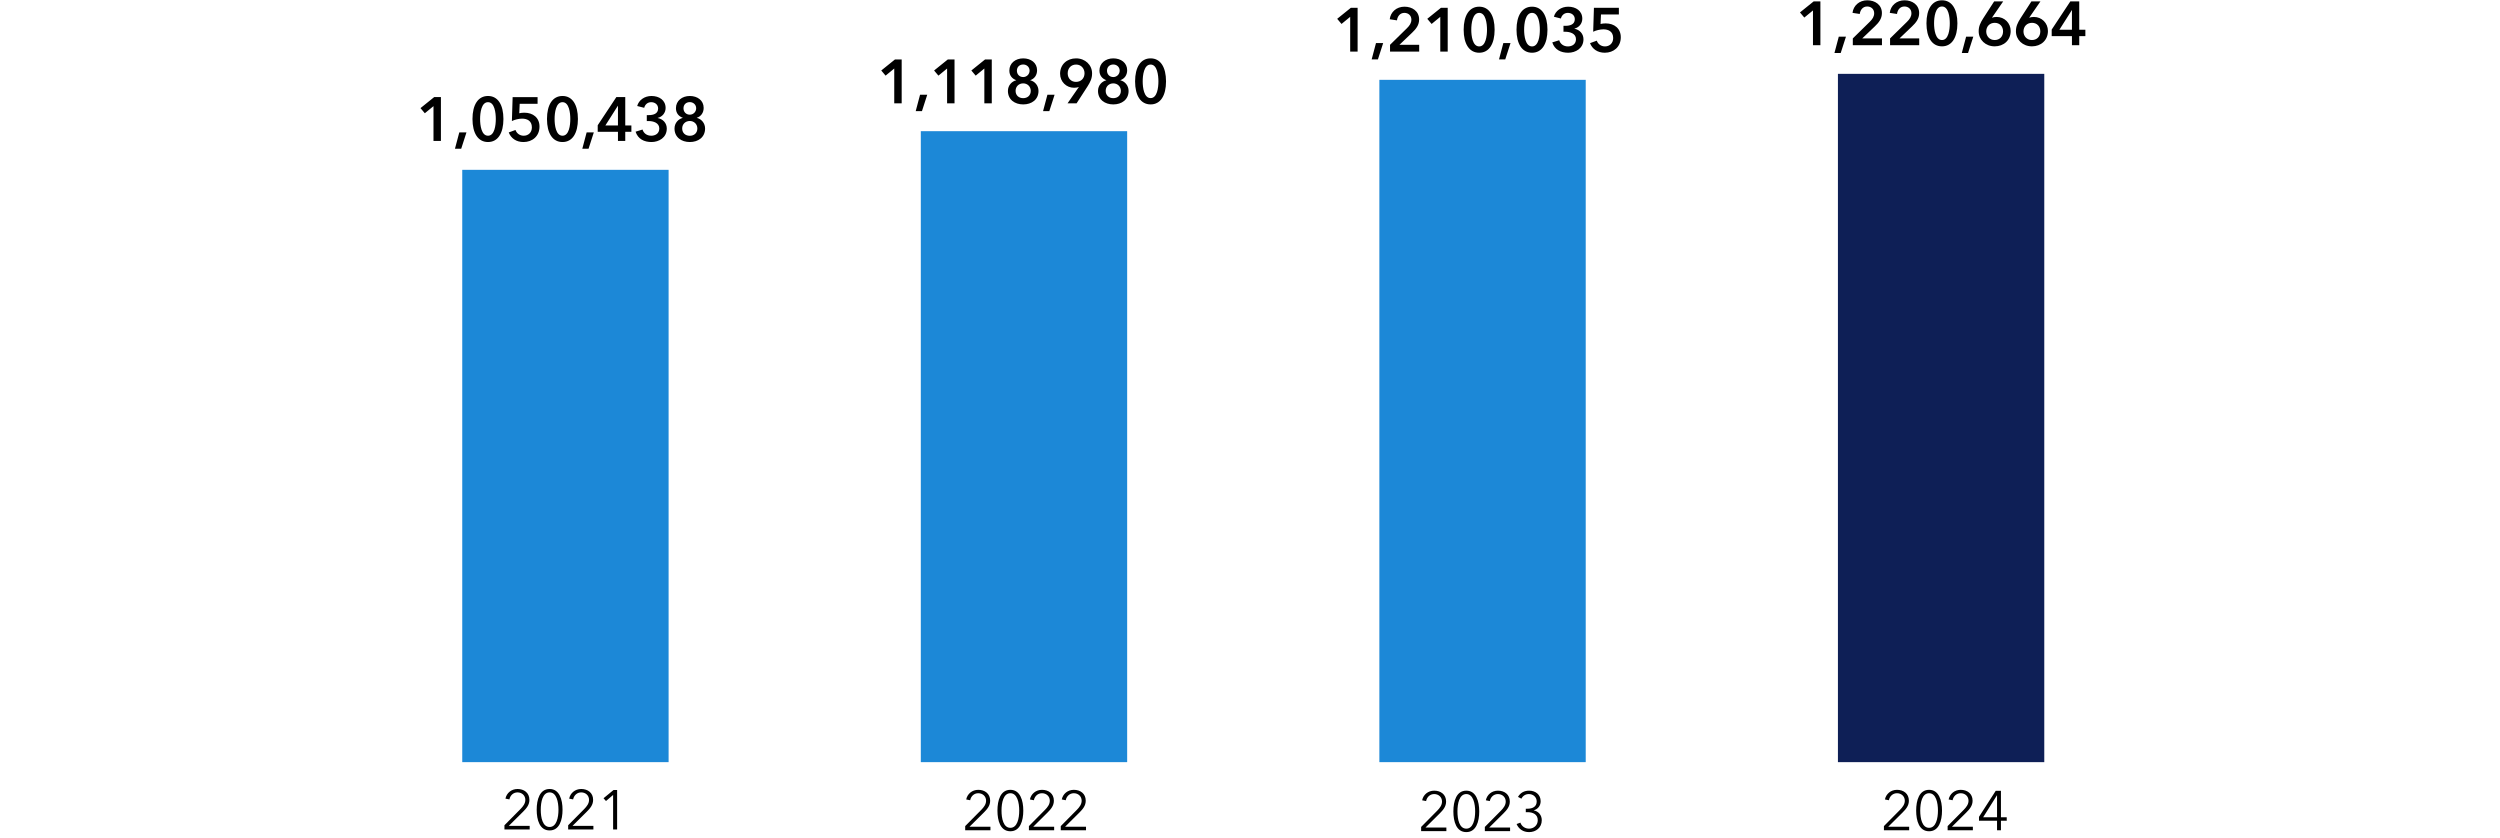 <svg xmlns="http://www.w3.org/2000/svg" width="808" height="271" viewBox="0 0 808 271"><g data-name="graphics"><g fill="none"><path d="M69.68 249.58c0 3.313-1.007 6.68-4.176 6.68-3.205 0-4.178-3.367-4.178-6.68 0-3.313.973-6.717 4.178-6.717 3.169 0 4.177 3.404 4.177 6.717zm-7.04 0c0 2.538.595 5.564 2.864 5.564 2.232 0 2.862-3.026 2.862-5.564 0-2.539-.63-5.618-2.862-5.618-2.269 0-2.863 3.079-2.863 5.618zM11.937 194.024h.557c1.639 0 2.97-.648 2.97-2.34 0-1.422-1.151-2.395-2.52-2.395-1.062 0-1.926.523-2.43 1.494l-1.099-.576c.793-1.368 2.053-2.017 3.602-2.017 1.998 0 3.726 1.207 3.726 3.421 0 1.495-.954 2.576-2.214 2.917v.036c1.458.307 2.575 1.46 2.575 3.17 0 2.43-1.891 3.853-4.106 3.853-1.854 0-3.312-.937-4.033-2.611l1.224-.45c.433 1.206 1.513 1.945 2.809 1.945 1.459 0 2.81-1.027 2.81-2.738 0-1.926-1.64-2.592-3.314-2.592h-.557v-1.117zM27.92 194.907c0 3.313-1.007 6.68-4.176 6.68-3.205 0-4.178-3.367-4.178-6.68 0-3.313.973-6.717 4.178-6.717 3.17 0 4.177 3.404 4.177 6.717zm-7.04 0c0 2.538.596 5.564 2.864 5.564 2.233 0 2.862-3.026 2.862-5.564 0-2.539-.63-5.618-2.862-5.618-2.268 0-2.863 3.08-2.863 5.618zM38.361 194.907c0 3.313-1.007 6.68-4.176 6.68-3.206 0-4.178-3.367-4.178-6.68 0-3.313.972-6.717 4.178-6.717 3.169 0 4.176 3.404 4.176 6.717zm-7.04 0c0 2.538.595 5.564 2.864 5.564 2.232 0 2.862-3.026 2.862-5.564 0-2.539-.63-5.618-2.862-5.618-2.269 0-2.864 3.08-2.864 5.618zM48.8 194.907c0 3.313-1.007 6.68-4.176 6.68-3.205 0-4.178-3.367-4.178-6.68 0-3.313.973-6.717 4.178-6.717 3.169 0 4.177 3.404 4.177 6.717zm-7.04 0c0 2.538.595 5.564 2.864 5.564 2.232 0 2.862-3.026 2.862-5.564 0-2.539-.63-5.618-2.862-5.618-2.269 0-2.863 3.08-2.863 5.618zM59.24 194.907c0 3.313-1.008 6.68-4.177 6.68-3.205 0-4.177-3.367-4.177-6.68 0-3.313.972-6.717 4.177-6.717 3.17 0 4.177 3.404 4.177 6.717zm-7.04 0c0 2.538.595 5.564 2.863 5.564 2.233 0 2.863-3.026 2.863-5.564 0-2.539-.63-5.618-2.863-5.618-2.268 0-2.863 3.08-2.863 5.618zM69.68 194.907c0 3.313-1.007 6.68-4.176 6.68-3.205 0-4.178-3.367-4.178-6.68 0-3.313.973-6.717 4.178-6.717 3.169 0 4.177 3.404 4.177 6.717zm-7.04 0c0 2.538.595 5.564 2.864 5.564 2.232 0 2.862-3.026 2.862-5.564 0-2.539-.63-5.618-2.862-5.618-2.269 0-2.863 3.08-2.863 5.618z"/><g><path d="M11.702 139.405l.036.036c.378-.288 1.17-.467 1.819-.467 2.214 0 3.888 1.602 3.888 3.924 0 2.377-1.746 4.016-4.14 4.016s-4.142-1.639-4.142-4.016c0-1.314.523-2.43 1.152-3.457l3.476-5.6h1.494l-3.583 5.564zm1.603 6.41c1.674 0 2.844-1.26 2.844-2.917 0-1.638-1.098-2.88-2.844-2.88-1.747 0-2.845 1.242-2.845 2.88 0 1.658 1.17 2.917 2.845 2.917zM27.92 140.234c0 3.313-1.007 6.68-4.176 6.68-3.205 0-4.178-3.367-4.178-6.68 0-3.313.973-6.716 4.178-6.716 3.17 0 4.177 3.403 4.177 6.716zm-7.04 0c0 2.538.596 5.564 2.864 5.564 2.233 0 2.862-3.026 2.862-5.564 0-2.539-.63-5.618-2.862-5.618-2.268 0-2.863 3.08-2.863 5.618zM38.361 140.234c0 3.313-1.007 6.68-4.176 6.68-3.206 0-4.178-3.367-4.178-6.68 0-3.313.972-6.716 4.178-6.716 3.169 0 4.176 3.403 4.176 6.716zm-7.04 0c0 2.538.595 5.564 2.864 5.564 2.232 0 2.862-3.026 2.862-5.564 0-2.539-.63-5.618-2.862-5.618-2.269 0-2.864 3.08-2.864 5.618zM48.8 140.234c0 3.313-1.007 6.68-4.176 6.68-3.205 0-4.178-3.367-4.178-6.68 0-3.313.973-6.716 4.178-6.716 3.169 0 4.177 3.403 4.177 6.716zm-7.04 0c0 2.538.595 5.564 2.864 5.564 2.232 0 2.862-3.026 2.862-5.564 0-2.539-.63-5.618-2.862-5.618-2.269 0-2.863 3.08-2.863 5.618zM59.24 140.234c0 3.313-1.008 6.68-4.177 6.68-3.205 0-4.177-3.367-4.177-6.68 0-3.313.972-6.716 4.177-6.716 3.17 0 4.177 3.403 4.177 6.716zm-7.04 0c0 2.538.595 5.564 2.863 5.564 2.233 0 2.863-3.026 2.863-5.564 0-2.539-.63-5.618-2.863-5.618-2.268 0-2.863 3.08-2.863 5.618zM69.68 140.234c0 3.313-1.007 6.68-4.176 6.68-3.205 0-4.178-3.367-4.178-6.68 0-3.313.973-6.716 4.178-6.716 3.169 0 4.177 3.403 4.177 6.716zm-7.04 0c0 2.538.595 5.564 2.864 5.564 2.232 0 2.862-3.026 2.862-5.564 0-2.539-.63-5.618-2.862-5.618-2.269 0-2.863 3.08-2.863 5.618z"/></g><g><path d="M14.943 86.353l-.036-.037c-.378.288-1.17.468-1.818.468-2.215 0-3.89-1.602-3.89-3.925 0-2.377 1.747-4.015 4.142-4.015s4.14 1.638 4.14 4.015c0 1.315-.521 2.431-1.152 3.457l-3.475 5.6H11.36l3.583-5.563zm-1.602-6.41c-1.675 0-2.845 1.26-2.845 2.916 0 1.639 1.098 2.881 2.845 2.881 1.746 0 2.845-1.242 2.845-2.88 0-1.657-1.171-2.918-2.845-2.918zM27.92 85.56c0 3.313-1.007 6.68-4.176 6.68-3.205 0-4.178-3.367-4.178-6.68 0-3.313.973-6.716 4.178-6.716 3.17 0 4.177 3.403 4.177 6.717zm-7.04 0c0 2.539.596 5.564 2.864 5.564 2.233 0 2.862-3.025 2.862-5.563 0-2.54-.63-5.619-2.862-5.619-2.268 0-2.863 3.08-2.863 5.619zM38.361 85.56c0 3.313-1.007 6.68-4.176 6.68-3.206 0-4.178-3.367-4.178-6.68 0-3.313.972-6.716 4.178-6.716 3.169 0 4.176 3.403 4.176 6.717zm-7.04 0c0 2.539.595 5.564 2.864 5.564 2.232 0 2.862-3.025 2.862-5.563 0-2.54-.63-5.619-2.862-5.619-2.269 0-2.864 3.08-2.864 5.619zM48.8 85.56c0 3.313-1.007 6.68-4.176 6.68-3.205 0-4.178-3.367-4.178-6.68 0-3.313.973-6.716 4.178-6.716 3.169 0 4.177 3.403 4.177 6.717zm-7.04 0c0 2.539.595 5.564 2.864 5.564 2.232 0 2.862-3.025 2.862-5.563 0-2.54-.63-5.619-2.862-5.619-2.269 0-2.863 3.08-2.863 5.619zM59.24 85.56c0 3.313-1.008 6.68-4.177 6.68-3.205 0-4.177-3.367-4.177-6.68 0-3.313.972-6.716 4.177-6.716 3.17 0 4.177 3.403 4.177 6.717zm-7.04 0c0 2.539.595 5.564 2.863 5.564 2.233 0 2.863-3.025 2.863-5.563 0-2.54-.63-5.619-2.863-5.619-2.268 0-2.863 3.08-2.863 5.619zM69.68 85.56c0 3.313-1.007 6.68-4.176 6.68-3.205 0-4.178-3.367-4.178-6.68 0-3.313.973-6.716 4.178-6.716 3.169 0 4.177 3.403 4.177 6.717zm-7.04 0c0 2.539.595 5.564 2.864 5.564 2.232 0 2.862-3.025 2.862-5.563 0-2.54-.63-5.619-2.862-5.619-2.269 0-2.863 3.08-2.863 5.619z"/></g><g><path d="M4.09 37.243H2.793V26.098L.488 28.06l-.792-.9 3.241-2.666H4.09v12.748zM17.158 37.243H9.001v-1.35l5.222-5.276c.774-.792 1.53-1.746 1.53-2.917 0-1.476-1.152-2.43-2.52-2.43s-2.359.954-2.63 2.268l-1.278-.252c.36-1.8 1.91-3.115 3.907-3.115 2.053 0 3.835 1.188 3.835 3.512 0 1.637-.954 2.736-2.07 3.852l-4.592 4.556h6.753v1.152zM27.922 30.888c0 3.312-1.008 6.68-4.177 6.68-3.205 0-4.178-3.368-4.178-6.68 0-3.314.973-6.717 4.178-6.717 3.17 0 4.177 3.403 4.177 6.717zm-7.04 0c0 2.538.595 5.563 2.863 5.563 2.233 0 2.862-3.025 2.862-5.563 0-2.54-.63-5.618-2.862-5.618-2.268 0-2.863 3.079-2.863 5.618zM38.361 30.888c0 3.312-1.007 6.68-4.176 6.68-3.206 0-4.178-3.368-4.178-6.68 0-3.314.972-6.717 4.178-6.717 3.169 0 4.176 3.403 4.176 6.717zm-7.04 0c0 2.538.595 5.563 2.864 5.563 2.232 0 2.862-3.025 2.862-5.563 0-2.54-.63-5.618-2.862-5.618-2.269 0-2.864 3.079-2.864 5.618zM48.8 30.888c0 3.312-1.007 6.68-4.176 6.68-3.205 0-4.178-3.368-4.178-6.68 0-3.314.973-6.717 4.178-6.717 3.169 0 4.177 3.403 4.177 6.717zm-7.04 0c0 2.538.595 5.563 2.864 5.563 2.232 0 2.862-3.025 2.862-5.563 0-2.54-.63-5.618-2.862-5.618-2.269 0-2.863 3.079-2.863 5.618zM59.241 30.888c0 3.312-1.008 6.68-4.177 6.68-3.205 0-4.177-3.368-4.177-6.68 0-3.314.972-6.717 4.177-6.717 3.17 0 4.177 3.403 4.177 6.717zm-7.04 0c0 2.538.595 5.563 2.863 5.563 2.233 0 2.863-3.025 2.863-5.563 0-2.54-.63-5.618-2.863-5.618-2.268 0-2.863 3.079-2.863 5.618zM69.68 30.888c0 3.312-1.007 6.68-4.176 6.68-3.205 0-4.178-3.368-4.178-6.68 0-3.314.973-6.717 4.178-6.717 3.169 0 4.177 3.403 4.177 6.717zm-7.04 0c0 2.538.595 5.563 2.864 5.563 2.232 0 2.862-3.025 2.862-5.563 0-2.54-.63-5.618-2.862-5.618-2.269 0-2.863 3.079-2.863 5.618z"/></g></g><path fill="#0e1f56" d="M594.018 23.867h66.693v222.458h-66.693z"/><path fill="#1c88d7" d="M445.811 25.803h66.693v220.522h-66.693zM297.605 42.398h66.693v203.927h-66.693zM149.399 54.889h66.693v191.436h-66.693z"/></g><g data-name="EN"><path d="M617.04 268.343h-8.157v-1.35l5.222-5.276c.774-.792 1.53-1.746 1.53-2.917 0-1.476-1.153-2.43-2.52-2.43-1.369 0-2.36.954-2.629 2.268l-1.279-.252c.361-1.8 1.91-3.115 3.908-3.115 2.053 0 3.834 1.189 3.834 3.511 0 1.639-.953 2.737-2.07 3.854l-4.592 4.555h6.752v1.152zM627.66 261.987c0 3.313-1.008 6.68-4.178 6.68-3.205 0-4.177-3.367-4.177-6.68s.972-6.716 4.177-6.716c3.17 0 4.178 3.403 4.178 6.716zm-7.04 0c0 2.54.595 5.564 2.862 5.564 2.233 0 2.864-3.025 2.864-5.564 0-2.538-.631-5.617-2.864-5.617-2.267 0-2.863 3.079-2.863 5.617zM637.63 268.343h-8.155v-1.35l5.222-5.276c.774-.792 1.53-1.746 1.53-2.917 0-1.476-1.153-2.43-2.52-2.43-1.37 0-2.36.954-2.629 2.268l-1.28-.252c.362-1.8 1.911-3.115 3.909-3.115 2.053 0 3.834 1.189 3.834 3.511 0 1.639-.953 2.737-2.07 3.854l-4.592 4.555h6.752v1.152zM646.703 264.13h1.873v1.134h-1.873v3.08h-1.26v-3.08h-5.834v-1.26l5.403-8.408h1.691v8.534zm-1.26-7.076h-.037l-4.447 7.076h4.484v-7.076zM467.467 268.613h-8.156v-1.35l5.221-5.276c.775-.792 1.53-1.746 1.53-2.917 0-1.476-1.152-2.43-2.52-2.43s-2.358.954-2.629 2.268l-1.278-.252c.36-1.8 1.909-3.114 3.907-3.114 2.053 0 3.835 1.188 3.835 3.51 0 1.639-.954 2.737-2.07 3.854l-4.592 4.555h6.752v1.152zM478.087 262.257c0 3.313-1.008 6.68-4.177 6.68-3.205 0-4.178-3.367-4.178-6.68s.973-6.715 4.178-6.715c3.17 0 4.177 3.402 4.177 6.715zm-7.04 0c0 2.54.595 5.564 2.863 5.564 2.233 0 2.862-3.025 2.862-5.564 0-2.538-.63-5.617-2.862-5.617-2.268 0-2.863 3.079-2.863 5.617zM488.059 268.613h-8.157v-1.35l5.222-5.276c.774-.792 1.53-1.746 1.53-2.917 0-1.476-1.152-2.43-2.52-2.43s-2.359.954-2.63 2.268l-1.277-.252c.36-1.8 1.909-3.114 3.907-3.114 2.053 0 3.835 1.188 3.835 3.51 0 1.639-.954 2.737-2.07 3.854l-4.592 4.555h6.752v1.152zM493.134 261.375h.557c1.64 0 2.971-.648 2.971-2.34 0-1.423-1.152-2.395-2.52-2.395-1.063 0-1.927.522-2.431 1.494l-1.099-.576c.793-1.369 2.053-2.016 3.602-2.016 1.998 0 3.726 1.206 3.726 3.42 0 1.495-.954 2.575-2.213 2.917v.037c1.458.305 2.574 1.458 2.574 3.168 0 2.431-1.89 3.854-4.106 3.854-1.854 0-3.312-.937-4.033-2.611l1.225-.45c.432 1.206 1.512 1.944 2.808 1.944 1.46 0 2.81-1.026 2.81-2.737 0-1.926-1.639-2.592-3.314-2.592h-.557v-1.117z"/><g><path d="M320.11 268.343h-8.157v-1.35l5.222-5.276c.774-.792 1.53-1.746 1.53-2.917 0-1.476-1.152-2.43-2.52-2.43s-2.359.954-2.63 2.268l-1.278-.252c.36-1.8 1.91-3.115 3.908-3.115 2.052 0 3.835 1.189 3.835 3.511 0 1.639-.955 2.737-2.07 3.854l-4.593 4.555h6.752v1.152zM330.73 261.987c0 3.313-1.008 6.68-4.177 6.68-3.205 0-4.178-3.367-4.178-6.68s.973-6.716 4.178-6.716c3.169 0 4.176 3.403 4.176 6.716zm-7.04 0c0 2.54.594 5.564 2.863 5.564 2.232 0 2.862-3.025 2.862-5.564 0-2.538-.63-5.617-2.862-5.617-2.269 0-2.864 3.079-2.864 5.617zM340.701 268.343h-8.156v-1.35l5.222-5.276c.774-.792 1.53-1.746 1.53-2.917 0-1.476-1.152-2.43-2.52-2.43s-2.359.954-2.63 2.268l-1.278-.252c.36-1.8 1.91-3.115 3.907-3.115 2.053 0 3.835 1.189 3.835 3.511 0 1.639-.954 2.737-2.07 3.854l-4.592 4.555h6.752v1.152zM350.998 268.343h-8.157v-1.35l5.222-5.276c.774-.792 1.53-1.746 1.53-2.917 0-1.476-1.153-2.43-2.52-2.43s-2.36.954-2.63 2.268l-1.278-.252c.36-1.8 1.91-3.115 3.907-3.115 2.053 0 3.835 1.189 3.835 3.511 0 1.639-.954 2.737-2.07 3.854l-4.592 4.555h6.753v1.152z"/></g><g><path d="M171.193 268.074h-8.156v-1.35l5.22-5.276c.776-.793 1.532-1.747 1.532-2.917 0-1.476-1.152-2.43-2.521-2.43-1.368 0-2.358.954-2.63 2.268l-1.277-.252c.36-1.8 1.909-3.115 3.907-3.115 2.052 0 3.836 1.188 3.836 3.51 0 1.64-.956 2.738-2.07 3.854l-4.593 4.555h6.752v1.153zM181.813 261.718c0 3.313-1.008 6.68-4.176 6.68-3.205 0-4.178-3.367-4.178-6.68s.973-6.716 4.178-6.716c3.168 0 4.175 3.403 4.175 6.716zm-7.04 0c0 2.539.594 5.563 2.864 5.563 2.232 0 2.861-3.024 2.861-5.563 0-2.539-.629-5.618-2.861-5.618-2.27 0-2.864 3.08-2.864 5.618zM191.785 268.074h-8.156v-1.35l5.22-5.276c.776-.793 1.532-1.747 1.532-2.917 0-1.476-1.152-2.43-2.522-2.43-1.367 0-2.357.954-2.629 2.268l-1.277-.252c.36-1.8 1.908-3.115 3.906-3.115 2.053 0 3.836 1.188 3.836 3.51 0 1.64-.955 2.738-2.07 3.854l-4.592 4.555h6.752v1.153zM199.453 268.074h-1.297v-11.146l-2.304 1.963-.793-.9 3.242-2.665h1.152v12.748z"/></g><g><path d="M140.104 34.303l-2.8 2.3-1.4-1.66 4.42-3.561h2.18v14.163h-2.4V34.303zM148.444 42.784h2.32l-1.7 5.281h-2.02l1.4-5.28zM157.725 45.905c-3.221 0-5.02-2.86-5.02-7.442s1.799-7.441 5.02-7.441c3.2 0 4.981 2.86 4.981 7.441s-1.78 7.442-4.981 7.442zm0-12.883c-2.16 0-2.56 3.46-2.56 5.441s.4 5.402 2.56 5.402c2.14 0 2.52-3.421 2.52-5.402s-.38-5.44-2.52-5.44zM173.745 33.542h-5.781l-.14 3.061c.44-.12 1.16-.18 1.66-.18 2.78 0 4.881 1.62 4.881 4.48 0 3.141-2.34 5.002-5.16 5.002-2.362 0-4.042-1.2-4.782-3.1l2.18-.8c.4 1.12 1.4 1.86 2.66 1.86 1.422 0 2.641-.98 2.641-2.7 0-2.182-1.62-2.822-3.16-2.822-1.08 0-2.441.34-3.3.78l.239-7.741h8.062v2.16zM181.804 45.905c-3.221 0-5.02-2.86-5.02-7.442s1.799-7.441 5.02-7.441c3.2 0 4.981 2.86 4.981 7.441s-1.78 7.442-4.981 7.442zm0-12.883c-2.16 0-2.56 3.46-2.56 5.441s.4 5.402 2.56 5.402c2.14 0 2.52-3.421 2.52-5.402s-.38-5.44-2.52-5.44zM189.603 42.784h2.32l-1.7 5.281h-2.02l1.4-5.28zM199.724 42.604h-6.542v-2.12l6.021-9.102h2.881v9.162h1.98v2.06h-1.98v2.94h-2.36v-2.94zm0-8.401h-.04l-4.022 6.34h4.062v-6.34zM209.043 37.203h.64c1.42 0 3.02-.4 3.02-2.14 0-1.28-1.04-2.04-2.24-2.04-1.16 0-1.98.74-2.26 1.82l-2.26-.58c.5-1.9 2.36-3.241 4.62-3.241 2.48 0 4.561 1.34 4.561 3.88 0 1.52-1 2.821-2.541 3.202v.04c1.72.34 2.92 1.66 2.92 3.4 0 2.94-2.54 4.36-4.94 4.36-2.38 0-4.381-.98-5.141-3.34l2.24-.7c.34 1.12 1.32 2 2.821 2 1.24 0 2.601-.64 2.601-2.34 0-1.84-1.94-2.4-3.441-2.4h-.6v-1.92zM227.424 34.863c0 1.64-.92 2.78-2.2 3.2v.04c1.48.36 2.66 1.7 2.66 3.44 0 2.822-2.22 4.362-4.94 4.362s-4.942-1.54-4.942-4.361c0-1.84 1.28-3.08 2.661-3.44v-.04c-1.26-.461-2.201-1.461-2.201-3.101 0-2.401 2-3.941 4.481-3.941s4.48 1.44 4.48 3.84zm-6.942 6.66c0 1.481 1.061 2.362 2.461 2.362 1.38 0 2.44-.88 2.44-2.361 0-1.4-1.08-2.42-2.44-2.42-1.38 0-2.46.98-2.46 2.42zm.42-6.52c0 1.14.801 2.06 2.041 2.06 1.14 0 2.06-.92 2.06-2.06 0-1.22-.98-2-2.06-2-1.18 0-2.04.78-2.04 2z"/></g><g><path d="M289.021 22.145l-2.8 2.3-1.4-1.66 4.42-3.56h2.18v14.162h-2.4V22.145zM297.361 30.626h2.32l-1.7 5.282h-2.02l1.4-5.282zM306.102 22.145l-2.801 2.3-1.4-1.66 4.42-3.56h2.181v14.162h-2.4V22.145zM318.14 22.145l-2.8 2.3-1.4-1.66 4.42-3.56h2.181v14.162h-2.4V22.145zM335.182 22.705c0 1.64-.92 2.78-2.2 3.2v.04c1.48.36 2.66 1.701 2.66 3.441 0 2.821-2.22 4.361-4.94 4.361s-4.942-1.54-4.942-4.36c0-1.841 1.28-3.081 2.66-3.441v-.04c-1.26-.46-2.2-1.46-2.2-3.1 0-2.402 2-3.942 4.481-3.942s4.48 1.44 4.48 3.841zm-6.942 6.661c0 1.48 1.06 2.361 2.461 2.361 1.38 0 2.44-.88 2.44-2.36 0-1.401-1.08-2.421-2.44-2.421-1.38 0-2.46.98-2.46 2.42zm.42-6.521c0 1.14.8 2.06 2.041 2.06 1.14 0 2.06-.92 2.06-2.06 0-1.22-.98-2-2.06-2-1.18 0-2.04.78-2.04 2zM338.52 30.626h2.32l-1.7 5.282h-2.02l1.4-5.282zM345.04 33.387l3.64-5.261-.02-.02c-.4.18-1.04.26-1.52.26-2.5 0-4.52-1.96-4.52-4.54 0-3.001 2.259-4.962 5.16-4.962 2.96 0 5.18 2.12 5.18 4.861 0 1.62-.54 2.72-1.459 4.181l-3.541 5.481h-2.92zm2.76-12.522c-1.62 0-2.72 1.16-2.72 2.84 0 1.6 1.08 2.76 2.68 2.76 1.62 0 2.76-1.14 2.76-2.8 0-1.48-1.06-2.8-2.72-2.8zM364.3 22.705c0 1.64-.92 2.78-2.2 3.2v.04c1.481.36 2.66 1.701 2.66 3.441 0 2.821-2.219 4.361-4.94 4.361s-4.941-1.54-4.941-4.36c0-1.841 1.28-3.081 2.661-3.441v-.04c-1.26-.46-2.201-1.46-2.201-3.1 0-2.402 2-3.942 4.481-3.942s4.48 1.44 4.48 3.841zm-6.94 6.661c0 1.48 1.06 2.361 2.46 2.361 1.38 0 2.44-.88 2.44-2.36 0-1.401-1.08-2.421-2.44-2.421-1.38 0-2.46.98-2.46 2.42zm.42-6.521c0 1.14.8 2.06 2.04 2.06 1.14 0 2.06-.92 2.06-2.06 0-1.22-.98-2-2.06-2-1.18 0-2.04.78-2.04 2zM371.88 33.747c-3.22 0-5.02-2.86-5.02-7.441s1.8-7.442 5.02-7.442c3.201 0 4.981 2.86 4.981 7.442s-1.78 7.441-4.981 7.441zm0-12.882c-2.16 0-2.56 3.46-2.56 5.44s.4 5.402 2.56 5.402c2.14 0 2.52-3.42 2.52-5.401s-.38-5.441-2.52-5.441z"/></g><g><path d="M436.379 5.442l-2.8 2.3-1.401-1.66 4.42-3.561h2.181v14.163h-2.4V5.442zM444.719 13.923h2.32l-1.7 5.282h-2.02l1.4-5.282zM449.258 14.483l5.462-5.36c.88-.86 1.44-1.681 1.44-2.781 0-1.32-.98-2.18-2.26-2.18-1.36 0-2.221 1.04-2.401 2.42l-2.34-.36c.28-2.34 2.18-4.06 4.78-4.06 2.46 0 4.721 1.42 4.721 4.14 0 1.82-1.02 3.08-2.28 4.281l-4.081 3.9h6.382v2.201h-9.423v-2.2zM465.498 5.442l-2.8 2.3-1.401-1.66 4.42-3.561h2.181v14.163h-2.4V5.442zM478.078 17.044c-3.22 0-5.02-2.86-5.02-7.441s1.8-7.442 5.02-7.442c3.201 0 4.982 2.86 4.982 7.442s-1.78 7.44-4.982 7.44zm0-12.882c-2.16 0-2.56 3.46-2.56 5.44s.4 5.402 2.56 5.402c2.14 0 2.52-3.421 2.52-5.401s-.38-5.441-2.52-5.441zM485.877 13.923h2.32l-1.7 5.282h-2.02l1.4-5.282zM495.157 17.044c-3.22 0-5.02-2.86-5.02-7.441s1.8-7.442 5.02-7.442c3.201 0 4.982 2.86 4.982 7.442s-1.78 7.44-4.982 7.44zm0-12.882c-2.16 0-2.56 3.46-2.56 5.44s.4 5.402 2.56 5.402c2.14 0 2.52-3.421 2.52-5.401s-.38-5.441-2.52-5.441zM505.317 8.342h.64c1.42 0 3.02-.4 3.02-2.14 0-1.28-1.04-2.04-2.24-2.04-1.16 0-1.98.74-2.26 1.82l-2.26-.58c.5-1.9 2.36-3.24 4.62-3.24 2.481 0 4.561 1.34 4.561 3.88 0 1.52-1 2.82-2.54 3.2v.04c1.72.34 2.92 1.66 2.92 3.401 0 2.941-2.54 4.36-4.94 4.36-2.381 0-4.382-.979-5.142-3.34l2.24-.7c.341 1.12 1.32 2 2.822 2 1.24 0 2.6-.64 2.6-2.34 0-1.84-1.94-2.4-3.441-2.4h-.6v-1.92zM523.219 4.682h-5.782l-.14 3.06c.44-.12 1.16-.18 1.66-.18 2.781 0 4.882 1.62 4.882 4.481 0 3.14-2.341 5-5.161 5-2.362 0-4.041-1.2-4.782-3.1l2.181-.8c.4 1.12 1.4 1.86 2.66 1.86 1.421 0 2.64-.98 2.64-2.7 0-2.18-1.62-2.82-3.16-2.82-1.08 0-2.44.34-3.3.78l.24-7.742h8.062v2.16z"/></g><g><path d="M585.951 3.377l-2.8 2.3-1.401-1.66 4.42-3.56h2.182v14.162h-2.4V3.377zM594.291 11.858h2.32l-1.7 5.282h-2.02l1.4-5.282zM598.83 12.418l5.462-5.36c.88-.86 1.44-1.681 1.44-2.781 0-1.32-.98-2.18-2.26-2.18-1.36 0-2.221 1.04-2.4 2.42l-2.342-.36c.28-2.34 2.181-4.06 4.782-4.06 2.46 0 4.72 1.42 4.72 4.14 0 1.82-1.02 3.08-2.28 4.281l-4.08 3.9h6.38v2.201h-9.422v-2.2zM610.87 12.418l5.461-5.36c.88-.86 1.44-1.681 1.44-2.781 0-1.32-.98-2.18-2.26-2.18-1.36 0-2.221 1.04-2.4 2.42l-2.341-.36c.28-2.34 2.18-4.06 4.78-4.06 2.46 0 4.721 1.42 4.721 4.14 0 1.82-1.02 3.08-2.28 4.281l-4.08 3.9h6.381v2.201h-9.423v-2.2zM627.65 14.979c-3.22 0-5.02-2.86-5.02-7.441s1.8-7.442 5.02-7.442c3.202 0 4.982 2.86 4.982 7.442s-1.78 7.441-4.982 7.441zm0-12.882c-2.16 0-2.56 3.46-2.56 5.44s.4 5.402 2.56 5.402c2.141 0 2.52-3.42 2.52-5.401s-.379-5.441-2.52-5.441zM635.45 11.858h2.32l-1.7 5.282h-2.021l1.4-5.282zM647.43.456l-3.62 5.241.02.02c.38-.16 1.02-.24 1.5-.24 2.5 0 4.52 1.96 4.52 4.541 0 3.001-2.26 4.961-5.16 4.961-2.96 0-5.181-2.12-5.181-4.86 0-1.621.54-2.722 1.46-4.181l3.54-5.482h2.922zm-2.76 12.483c1.62 0 2.72-1.12 2.72-2.8 0-1.601-1.08-2.762-2.68-2.762-1.62 0-2.76 1.141-2.76 2.801 0 1.48 1.06 2.761 2.72 2.761zM659.47.456l-3.62 5.241.02.02c.38-.16 1.02-.24 1.5-.24 2.5 0 4.52 1.96 4.52 4.541 0 3.001-2.26 4.961-5.16 4.961-2.96 0-5.181-2.12-5.181-4.86 0-1.621.54-2.722 1.46-4.181l3.54-5.482h2.922zm-2.76 12.483c1.62 0 2.72-1.12 2.72-2.8 0-1.601-1.08-2.762-2.68-2.762-1.621 0-2.76 1.141-2.76 2.801 0 1.48 1.06 2.761 2.72 2.761zM669.65 11.679h-6.542v-2.12L669.13.455h2.88v9.162h1.981v2.06h-1.98v2.941h-2.36v-2.94zm0-8.402h-.04l-4.021 6.341h4.061V3.277z"/></g></g></svg>